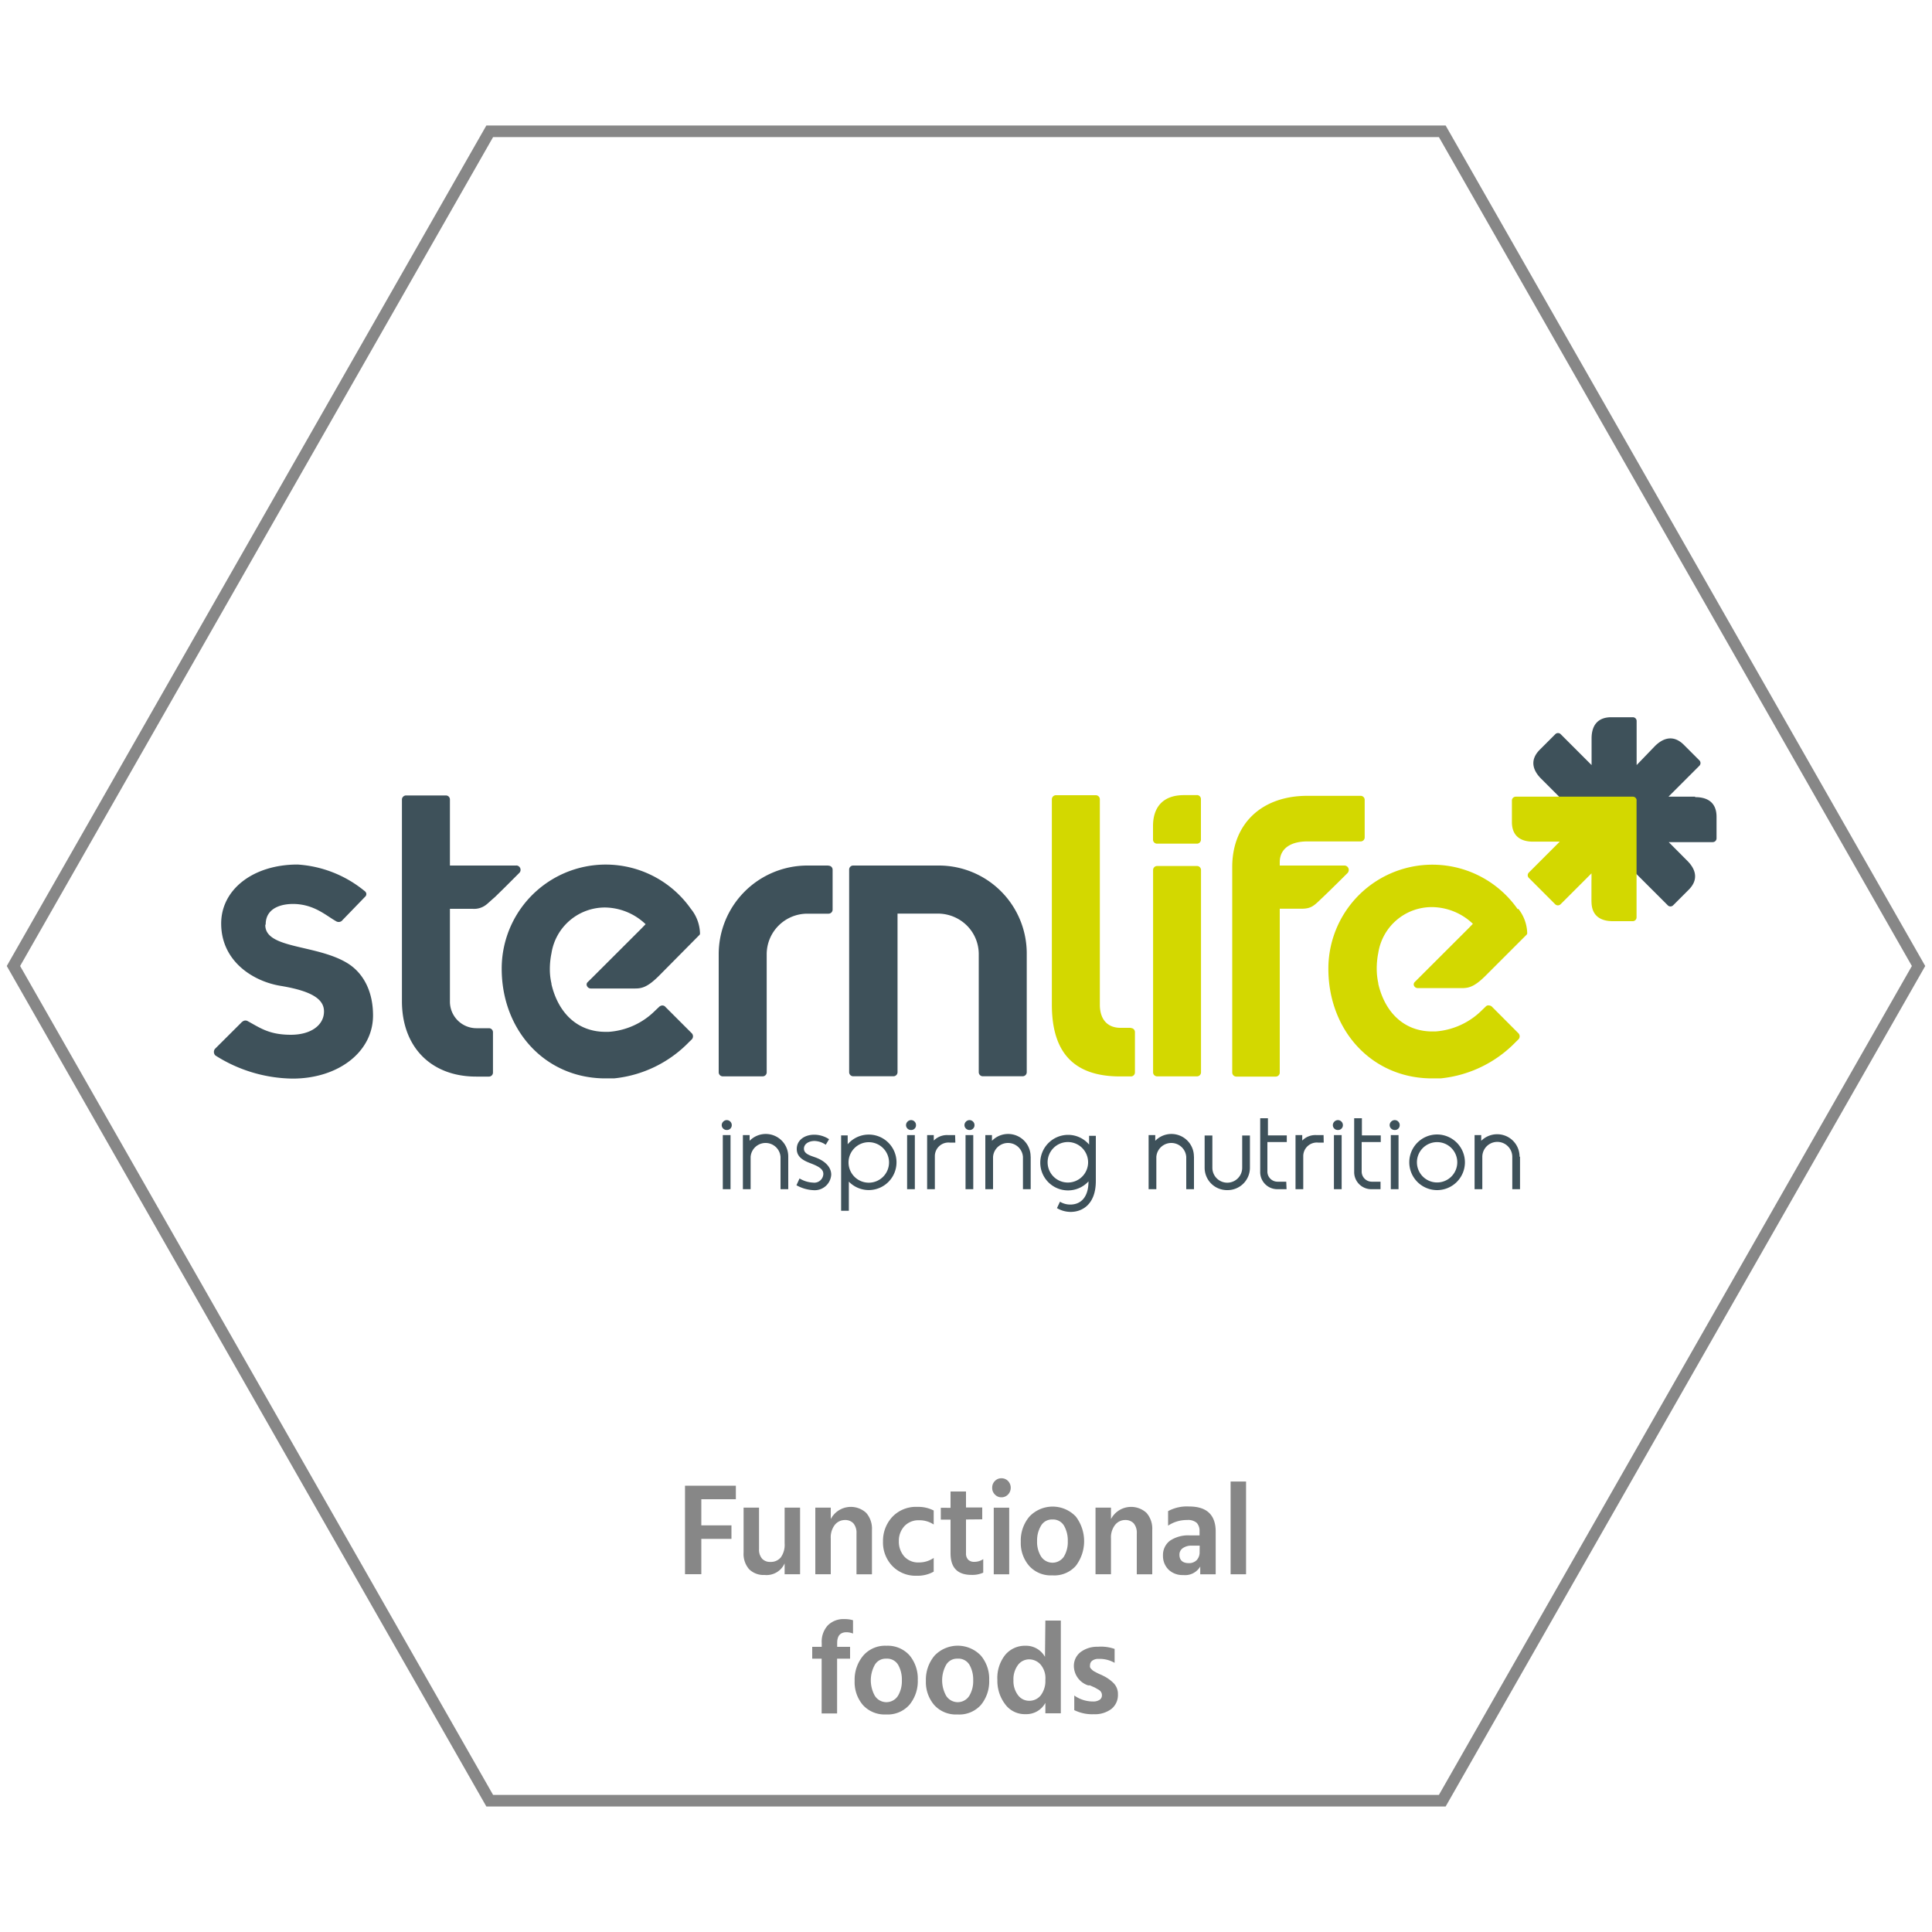 <?xml version="1.0" encoding="UTF-8"?> <svg xmlns="http://www.w3.org/2000/svg" xmlns:xlink="http://www.w3.org/1999/xlink" id="Ebene_1" data-name="Ebene 1" viewBox="0 0 250 250"><defs><style>.cls-1,.cls-6{fill:none;}.cls-2{clip-path:url(#clip-path);}.cls-3{fill:#878787;}.cls-4{fill:#3e515a;}.cls-5{fill:#d3d800;}.cls-6{stroke:#878787;stroke-width:1.5px;}</style><clipPath id="clip-path"><rect class="cls-1" x="1.74" y="16.32" width="246.52" height="217.35"></rect></clipPath></defs><g class="cls-2"><path class="cls-3" d="M95.22,194H90.75v3.38h3.9v1.75h-3.9v4.57H88.64V192.25h6.58Z"></path><path class="cls-3" d="M101.53,195.09h2v8.62h-2V202.3a2.56,2.56,0,0,1-2.6,1.5,2.65,2.65,0,0,1-2-.75,3,3,0,0,1-.71-2.13v-5.83h2v5.36a1.77,1.77,0,0,0,.39,1.24,1.39,1.39,0,0,0,1.07.42,1.66,1.66,0,0,0,1.36-.59,2.78,2.78,0,0,0,.49-1.8Z"></path><path class="cls-3" d="M107.5,195.09v1.48a2.93,2.93,0,0,1,4.59-.8,3.11,3.11,0,0,1,.74,2.21v5.73h-2v-5.3a1.88,1.88,0,0,0-.4-1.29,1.44,1.44,0,0,0-1.08-.43,1.67,1.67,0,0,0-1.32.62,2.65,2.65,0,0,0-.53,1.78v4.62h-2v-8.62Z"></path><path class="cls-3" d="M116.31,199.43a2.91,2.91,0,0,0,.72,2,2.43,2.43,0,0,0,1.88.75,3.38,3.38,0,0,0,1.91-.58v1.77a4.24,4.24,0,0,1-2.2.53,4.17,4.17,0,0,1-3.15-1.26,4.39,4.39,0,0,1-1.21-3.18,4.55,4.55,0,0,1,1.21-3.18,4.21,4.21,0,0,1,3.26-1.29,4.33,4.33,0,0,1,2.09.47v1.81a3.31,3.31,0,0,0-1.9-.55,2.49,2.49,0,0,0-1.88.75A2.8,2.8,0,0,0,116.31,199.43Z"></path><path class="cls-3" d="M125,196.62V201a1.13,1.13,0,0,0,.28.82,1.06,1.06,0,0,0,.79.28,2,2,0,0,0,1.16-.35v1.75a3.42,3.42,0,0,1-1.5.29Q123,203.8,123,201v-4.36h-1.26v-1.53H123V193h2v2.07h2.1v1.53Z"></path><path class="cls-3" d="M128.39,192.51a1.18,1.18,0,0,1,.35-.87,1.12,1.12,0,0,1,.85-.35,1.15,1.15,0,0,1,.85.35,1.27,1.27,0,0,1,0,1.75,1.16,1.16,0,0,1-.85.36,1.13,1.13,0,0,1-.85-.36A1.17,1.17,0,0,1,128.39,192.51Zm.2,11.2v-8.62h2v8.62Z"></path><path class="cls-3" d="M136.17,203.85a3.75,3.75,0,0,1-3-1.23,4.52,4.52,0,0,1-1.08-3.12,4.77,4.77,0,0,1,1.12-3.26,4.14,4.14,0,0,1,6,0,5.27,5.27,0,0,1,0,6.38A3.71,3.71,0,0,1,136.17,203.85Zm0-7.23a1.63,1.63,0,0,0-1.46.8,3.68,3.68,0,0,0-.51,2,3.55,3.55,0,0,0,.52,2,1.77,1.77,0,0,0,2.95,0,3.63,3.63,0,0,0,.5-2,3.81,3.81,0,0,0-.49-2A1.65,1.65,0,0,0,136.17,196.62Z"></path><path class="cls-3" d="M143.76,195.09v1.48a2.94,2.94,0,0,1,4.6-.8,3.11,3.11,0,0,1,.74,2.21v5.73h-2v-5.3a1.88,1.88,0,0,0-.4-1.29,1.45,1.45,0,0,0-1.09-.43,1.66,1.66,0,0,0-1.31.62,2.65,2.65,0,0,0-.54,1.78v4.62h-2v-8.62Z"></path><path class="cls-3" d="M151.15,197.42v-1.88a5.12,5.12,0,0,1,2.73-.6c2.28,0,3.43,1.09,3.43,3.26v5.51h-2v-1a2.27,2.27,0,0,1-2.2,1.1,2.59,2.59,0,0,1-1.91-.71,2.48,2.48,0,0,1-.71-1.81,2.31,2.31,0,0,1,.9-1.92,4.22,4.22,0,0,1,2.6-.69h1.23v-.53a1.51,1.51,0,0,0-.36-1.09,1.71,1.71,0,0,0-1.25-.37A4.32,4.32,0,0,0,151.15,197.42Zm4.09,2.59h-1a1.9,1.9,0,0,0-1.2.33,1,1,0,0,0-.42.84c0,.72.42,1.09,1.24,1.09a1.39,1.39,0,0,0,1-.4,1.48,1.48,0,0,0,.37-1.05Z"></path><path class="cls-3" d="M159.24,203.71v-12h2v12Z"></path><path class="cls-3" d="M110.38,209.66v1.72a2.37,2.37,0,0,0-.83-.17c-.82,0-1.22.46-1.22,1.39v.5H110v1.53h-1.68v7.09h-2v-7.09H105.1V213.1h1.23v-.51a3.12,3.12,0,0,1,.78-2.26,2.86,2.86,0,0,1,2.17-.82A3.61,3.61,0,0,1,110.38,209.66Z"></path><path class="cls-3" d="M114.66,221.85a3.79,3.79,0,0,1-3-1.22,4.56,4.56,0,0,1-1.07-3.13,4.83,4.83,0,0,1,1.11-3.26,3.73,3.73,0,0,1,3-1.28,3.78,3.78,0,0,1,3,1.25,4.71,4.71,0,0,1,1.06,3.17,4.8,4.8,0,0,1-1.07,3.21A3.75,3.75,0,0,1,114.66,221.85Zm0-7.22a1.62,1.62,0,0,0-1.46.8,4.12,4.12,0,0,0,0,4,1.77,1.77,0,0,0,3,0,3.67,3.67,0,0,0,.5-2,3.84,3.84,0,0,0-.48-2A1.66,1.66,0,0,0,114.66,214.63Z"></path><path class="cls-3" d="M123.89,221.85a3.77,3.77,0,0,1-3-1.22,4.56,4.56,0,0,1-1.08-3.13,4.83,4.83,0,0,1,1.12-3.26,4.14,4.14,0,0,1,6,0,4.66,4.66,0,0,1,1.07,3.17,4.8,4.8,0,0,1-1.07,3.21A3.75,3.75,0,0,1,123.89,221.85Zm0-7.22a1.62,1.62,0,0,0-1.46.8,4.12,4.12,0,0,0,0,4,1.77,1.77,0,0,0,3,0,3.67,3.67,0,0,0,.5-2,3.84,3.84,0,0,0-.48-2A1.66,1.66,0,0,0,123.89,214.63Z"></path><path class="cls-3" d="M135.27,209.7h2v12h-2v-1.35a2.79,2.79,0,0,1-2.57,1.46,3.14,3.14,0,0,1-2.64-1.29,5,5,0,0,1-1-3.13,4.81,4.81,0,0,1,1-3.23,3.31,3.31,0,0,1,2.63-1.2,2.8,2.8,0,0,1,2.53,1.44Zm-2.1,10.38a1.88,1.88,0,0,0,1.5-.7,3.08,3.08,0,0,0,.6-2,2.72,2.72,0,0,0-.63-2,2,2,0,0,0-1.45-.66,1.81,1.81,0,0,0-1.46.72,3.1,3.1,0,0,0-.59,2,3,3,0,0,0,.58,1.9A1.78,1.78,0,0,0,133.17,220.08Z"></path><path class="cls-3" d="M144.23,213.37v1.8a3.91,3.91,0,0,0-2.08-.51,1.28,1.28,0,0,0-.81.23.72.72,0,0,0-.29.59.69.69,0,0,0,0,.25.65.65,0,0,0,.15.23l.21.2a2,2,0,0,0,.28.17l.32.17.36.17a2.71,2.71,0,0,1,.37.17,4.86,4.86,0,0,1,1.4,1,2,2,0,0,1,.52,1.41,2.3,2.3,0,0,1-.85,1.89,3.55,3.55,0,0,1-2.27.68,5.28,5.28,0,0,1-2.53-.53V219.4a4.19,4.19,0,0,0,2.42.77,1.48,1.48,0,0,0,.85-.21.68.68,0,0,0,.31-.59.77.77,0,0,0-.1-.4.94.94,0,0,0-.38-.35l-.44-.25-.63-.28-.07,0-.08,0-.08,0a2.67,2.67,0,0,1-1.85-2.45,2.24,2.24,0,0,1,.88-1.87,3.56,3.56,0,0,1,2.22-.68A5.31,5.31,0,0,1,144.23,213.37Z"></path><g class="cls-2"><path class="cls-4" d="M94.69,145.58a.62.62,0,0,1-.66.64.64.64,0,0,1-.64-.64.67.67,0,0,1,.64-.64.65.65,0,0,1,.66.64m-.16,8.3h-1v-7h1Z"></path><path class="cls-4" d="M102,149.7v4.18h-1V149.7a1.94,1.94,0,0,0-3.87,0v4.18h-1v-7H97v.74a2.91,2.91,0,0,1,5,2"></path><path class="cls-4" d="M107.29,147.4l-.44.73a2.69,2.69,0,0,0-1.45-.49c-.71,0-1.37.36-1.37,1s.72.86,1.4,1.1c1.14.39,2.13,1.16,2.13,2.27a2.14,2.14,0,0,1-2.27,2,5,5,0,0,1-2.23-.64l.4-.88a3.68,3.68,0,0,0,1.76.54,1.17,1.17,0,0,0,1.32-1.12c0-.6-.53-.95-1.6-1.36-.8-.31-1.84-.73-1.84-1.87s1-1.85,2.27-1.85a3.52,3.52,0,0,1,1.92.59"></path><path class="cls-4" d="M109.84,152.86v3.81h-1v-9.75h.85v1.15a3.59,3.59,0,1,1,.11,4.79m0-2.46a2.62,2.62,0,1,0,2.62-2.6,2.62,2.62,0,0,0-2.62,2.6"></path><path class="cls-4" d="M118.53,145.58a.61.61,0,0,1-.65.64.63.63,0,0,1-.64-.64.67.67,0,0,1,.64-.64.64.64,0,0,1,.65.64m-.15,8.3h-1v-7h1Z"></path><path class="cls-4" d="M123.62,147.85h-.73a1.76,1.76,0,0,0-1.92,1.76v4.27h-1v-7h.86v.71a2.4,2.4,0,0,1,1.84-.71h.92Z"></path><path class="cls-4" d="M126.1,145.58a.62.62,0,0,1-.66.64.64.64,0,0,1-.64-.64.67.67,0,0,1,.64-.64.65.65,0,0,1,.66.64m-.16,8.3h-1v-7h1Z"></path><path class="cls-4" d="M133.37,149.7v4.18h-1V149.7a1.94,1.94,0,0,0-3.87,0v4.18h-1v-7h.86v.74a2.91,2.91,0,0,1,5,2"></path><path class="cls-4" d="M141.8,152.82c0,3-1.73,4-3.26,4a3.52,3.52,0,0,1-1.77-.49l.39-.83a2.57,2.57,0,0,0,1.32.37c1.42,0,2.37-1,2.37-3a3.59,3.59,0,0,1-6.24-2.42,3.61,3.61,0,0,1,3.61-3.6,3.56,3.56,0,0,1,2.71,1.26v-1.14h.87Zm-1-2.42a2.62,2.62,0,1,0-2.6,2.62,2.62,2.62,0,0,0,2.6-2.62"></path><path class="cls-4" d="M154.5,149.7v4.18h-1V149.7a1.94,1.94,0,0,0-3.87,0v4.18h-1v-7h.86v.74a2.91,2.91,0,0,1,5,2"></path><path class="cls-4" d="M158.78,154a2.89,2.89,0,0,1-2.9-2.89v-4.18h1v4.18a1.93,1.93,0,1,0,3.86,0v-4.18h1v4.18a2.89,2.89,0,0,1-2.89,2.89"></path><path class="cls-4" d="M166.48,153.88h-1.14a2.21,2.21,0,0,1-2.27-2.27V144.7h1v2.22h2.44v.86H164v3.83a1.31,1.31,0,0,0,1.3,1.3h1.14Z"></path><path class="cls-4" d="M171.29,147.85h-.73a1.76,1.76,0,0,0-1.92,1.76v4.27h-1v-7h.87v.71a2.36,2.36,0,0,1,1.83-.71h.93Z"></path><path class="cls-4" d="M173.77,145.58a.62.62,0,0,1-.66.64.63.63,0,0,1-.64-.64.67.67,0,0,1,.64-.64.65.65,0,0,1,.66.64m-.16,8.3h-1v-7h1Z"></path><path class="cls-4" d="M178.64,153.88H177.5a2.21,2.21,0,0,1-2.27-2.27V144.7h1v2.22h2.44v.86H176.2v3.83a1.31,1.31,0,0,0,1.3,1.3h1.14Z"></path><path class="cls-4" d="M181.12,145.58a.61.61,0,0,1-.65.64.64.64,0,0,1-.65-.64.67.67,0,0,1,.65-.64.64.64,0,0,1,.65.64m-.15,8.3h-1v-7h1Z"></path><path class="cls-4" d="M189.56,150.4a3.6,3.6,0,1,1-3.6-3.6,3.61,3.61,0,0,1,3.6,3.6m-6.21,0a2.61,2.61,0,1,0,2.61-2.61,2.61,2.61,0,0,0-2.61,2.61"></path><path class="cls-4" d="M196.69,149.7v4.18h-1V149.7a1.94,1.94,0,0,0-3.88,0v4.18h-1v-7h.86v.74a2.93,2.93,0,0,1,2.07-.85,2.89,2.89,0,0,1,2.89,2.89"></path><path class="cls-4" d="M121.6,112H110.4a.52.52,0,0,0-.52.52v26.23a.53.53,0,0,0,.52.52h5.21a.53.53,0,0,0,.53-.52V118.22h5.25a5.34,5.34,0,0,1,3.73,1.55,5.22,5.22,0,0,1,1.53,3.7v15.28a.53.53,0,0,0,.53.52h5.16a.53.53,0,0,0,.52-.52V123.48A11.38,11.38,0,0,0,121.6,112"></path><path class="cls-4" d="M107.16,112h-2.74A11.48,11.48,0,0,0,93,123.48v15.28a.53.53,0,0,0,.53.52h5.16a.52.52,0,0,0,.52-.52V123.48a5.26,5.26,0,0,1,5.26-5.25h2.74a.53.53,0,0,0,.53-.53v-5.16a.52.52,0,0,0-.53-.52"></path><path class="cls-4" d="M66.8,112H58.22v-8.54a.52.52,0,0,0-.52-.53H52.54a.52.52,0,0,0-.37.16.51.51,0,0,0-.16.37v26.09c0,5.93,3.77,9.76,9.61,9.76h1.65a.52.52,0,0,0,.52-.53v-5.21a.52.52,0,0,0-.52-.52H61.72a3.44,3.44,0,0,1-3.5-3.45v-12h2.94A2.54,2.54,0,0,0,63,117c.27-.22.56-.51,1-.88l1.24-1.21c1-1,2-2,2-2a.57.57,0,0,0-.42-.92"></path><path class="cls-4" d="M34.38,119.62c0-2.4,2.58-2.79,4.26-2.61,2.3.25,3.65,1.53,4.89,2.22a.64.64,0,0,0,.43.06.6.6,0,0,0,.36-.23l3-3.1a.48.48,0,0,0,.07-.39.69.69,0,0,0-.27-.32,15.17,15.17,0,0,0-8.61-3.38c-5.77,0-9.89,3.24-9.89,7.63,0,4.89,4.13,7.49,7.69,8.07,4.3.71,5.79,1.86,5.6,3.59-.15,1.52-1.67,2.73-4.25,2.74-2.86,0-4-.9-5.67-1.8a.62.62,0,0,0-.46,0,1.18,1.18,0,0,0-.35.27l-3.37,3.36a.65.65,0,0,0,.05.84,19,19,0,0,0,10,3c5.9,0,10.41-3.44,10.41-8.17,0-3.12-1.24-5.45-3.24-6.72-4-2.51-10.74-1.85-10.7-5"></path><path class="cls-4" d="M89.43,117.65a13.46,13.46,0,0,0-24.51,7.7c0,7.83,5.43,14,13.07,14.19h.39c.24,0,.85,0,1.1,0a15.69,15.69,0,0,0,9.71-4.73c.12-.11.24-.22.35-.34a.58.58,0,0,0,0-.74l-3.43-3.43a.51.51,0,0,0-.62-.14.49.49,0,0,0-.18.11l-.56.53a9.41,9.41,0,0,1-6,2.72h-.39c-3.67,0-6.13-2.47-7-6.16,0,0,0-.06,0-.09a8,8,0,0,1-.21-1.8,10.23,10.23,0,0,1,.21-2.12,7,7,0,0,1,7-5.92,7.75,7.75,0,0,1,5.18,2.16l-.57.59-6.34,6.33v0l-.64.63a.44.44,0,0,0,0,.51.54.54,0,0,0,.44.26h5.77c.87,0,1.62-.19,3.08-1.65L90.49,121a.26.26,0,0,0,.09-.22,5.27,5.27,0,0,0-1.15-3.14"></path><path class="cls-4" d="M219.34,103.09H215.9l4-4a.5.5,0,0,0,0-.7l-2-2c-1.27-1.27-2.58-1-3.74.14L211.78,99v-5.7a.49.49,0,0,0-.49-.49H208.5c-1.8,0-2.55,1.11-2.55,2.74V99l-4-4a.49.49,0,0,0-.69,0l-2,2c-1.28,1.27-1,2.59.14,3.74l8.26,8.26,8.15,8.15a.49.49,0,0,0,.69,0l2-2c1.28-1.27,1-2.59-.14-3.74l-2.43-2.44h5.7a.49.49,0,0,0,.49-.49v-2.79c0-1.8-1.11-2.54-2.75-2.54"></path><polygon class="cls-4" points="205.95 113.89 205.95 116.67 205.96 116.68 205.96 113.89 205.95 113.89"></polygon><path class="cls-5" d="M146.32,133H145c-1.71,0-2.68-1.1-2.68-3V103.43a.53.53,0,0,0-.52-.53h-5.16a.53.53,0,0,0-.53.53V130c0,6.25,2.89,9.29,8.83,9.29h1.4a.52.52,0,0,0,.52-.52v-5.22a.52.52,0,0,0-.52-.52"></path><path class="cls-5" d="M154.89,112.06h-5.16a.52.52,0,0,0-.52.52v26.18a.52.52,0,0,0,.52.52h5.16a.52.52,0,0,0,.52-.52V112.58a.52.52,0,0,0-.52-.52"></path><path class="cls-5" d="M154.89,102.89H153.2c-2.81,0-4,1.66-4,4v1.76a.52.52,0,0,0,.52.52h5.16a.52.52,0,0,0,.52-.52v-5.25a.52.52,0,0,0-.52-.52"></path><path class="cls-5" d="M174.43,112.89A.57.57,0,0,0,174,112h-8.4v-.43c0-1.83,1.5-2.69,3.56-2.69h6.91a.52.52,0,0,0,.52-.52v-4.86a.52.52,0,0,0-.52-.52h-6.91c-5.9,0-9.71,3.62-9.71,9.21v26.6a.53.53,0,0,0,.53.52h5.1a.52.52,0,0,0,.52-.52v-21.2h2.76c1.38,0,1.67-.4,2.82-1.49s3.24-3.18,3.24-3.18"></path><path class="cls-5" d="M196.39,117.65a13.46,13.46,0,0,0-24.5,7.7c0,7.83,5.42,14,13.06,14.19h.4c.24,0,.85,0,1.09,0a15.69,15.69,0,0,0,9.72-4.73l.35-.34a.58.58,0,0,0,0-.74l-3.42-3.43a.56.56,0,0,0-.38-.19.52.52,0,0,0-.24,0,.52.52,0,0,0-.19.11l-.55.53a9.47,9.47,0,0,1-6,2.72h-.38c-3.67,0-6.14-2.47-7-6.16,0,0,0-.06,0-.09a8.63,8.63,0,0,1-.2-1.8,10.24,10.24,0,0,1,.2-2.12,7,7,0,0,1,7.06-5.92,7.77,7.77,0,0,1,5.18,2.16l-.57.59-6.34,6.33,0,0-.63.63a.42.42,0,0,0-.05.51.53.53,0,0,0,.44.26h5.76c.87,0,1.63-.19,3.08-1.65l5.25-5.25a.26.26,0,0,0,.09-.22,5.27,5.27,0,0,0-1.15-3.14"></path><path class="cls-5" d="M211.78,103.55a.49.49,0,0,0-.49-.46H196.13a.5.5,0,0,0-.49.49v2.79c0,1.8,1.11,2.54,2.75,2.54h3.44l-4,4a.49.49,0,0,0,0,.69l2,2,0,0,1.41,1.41a.5.5,0,0,0,.7,0l4-4v3.65c0,1.8,1.12,2.54,2.75,2.54h2.59a.49.49,0,0,0,.49-.49V103.55M206,113Z"></path></g></g><polygon class="cls-6" points="186.63 16.99 63.37 16.99 1.74 125 63.37 233.01 186.63 233.01 248.26 125 186.63 16.99"></polygon></svg> 